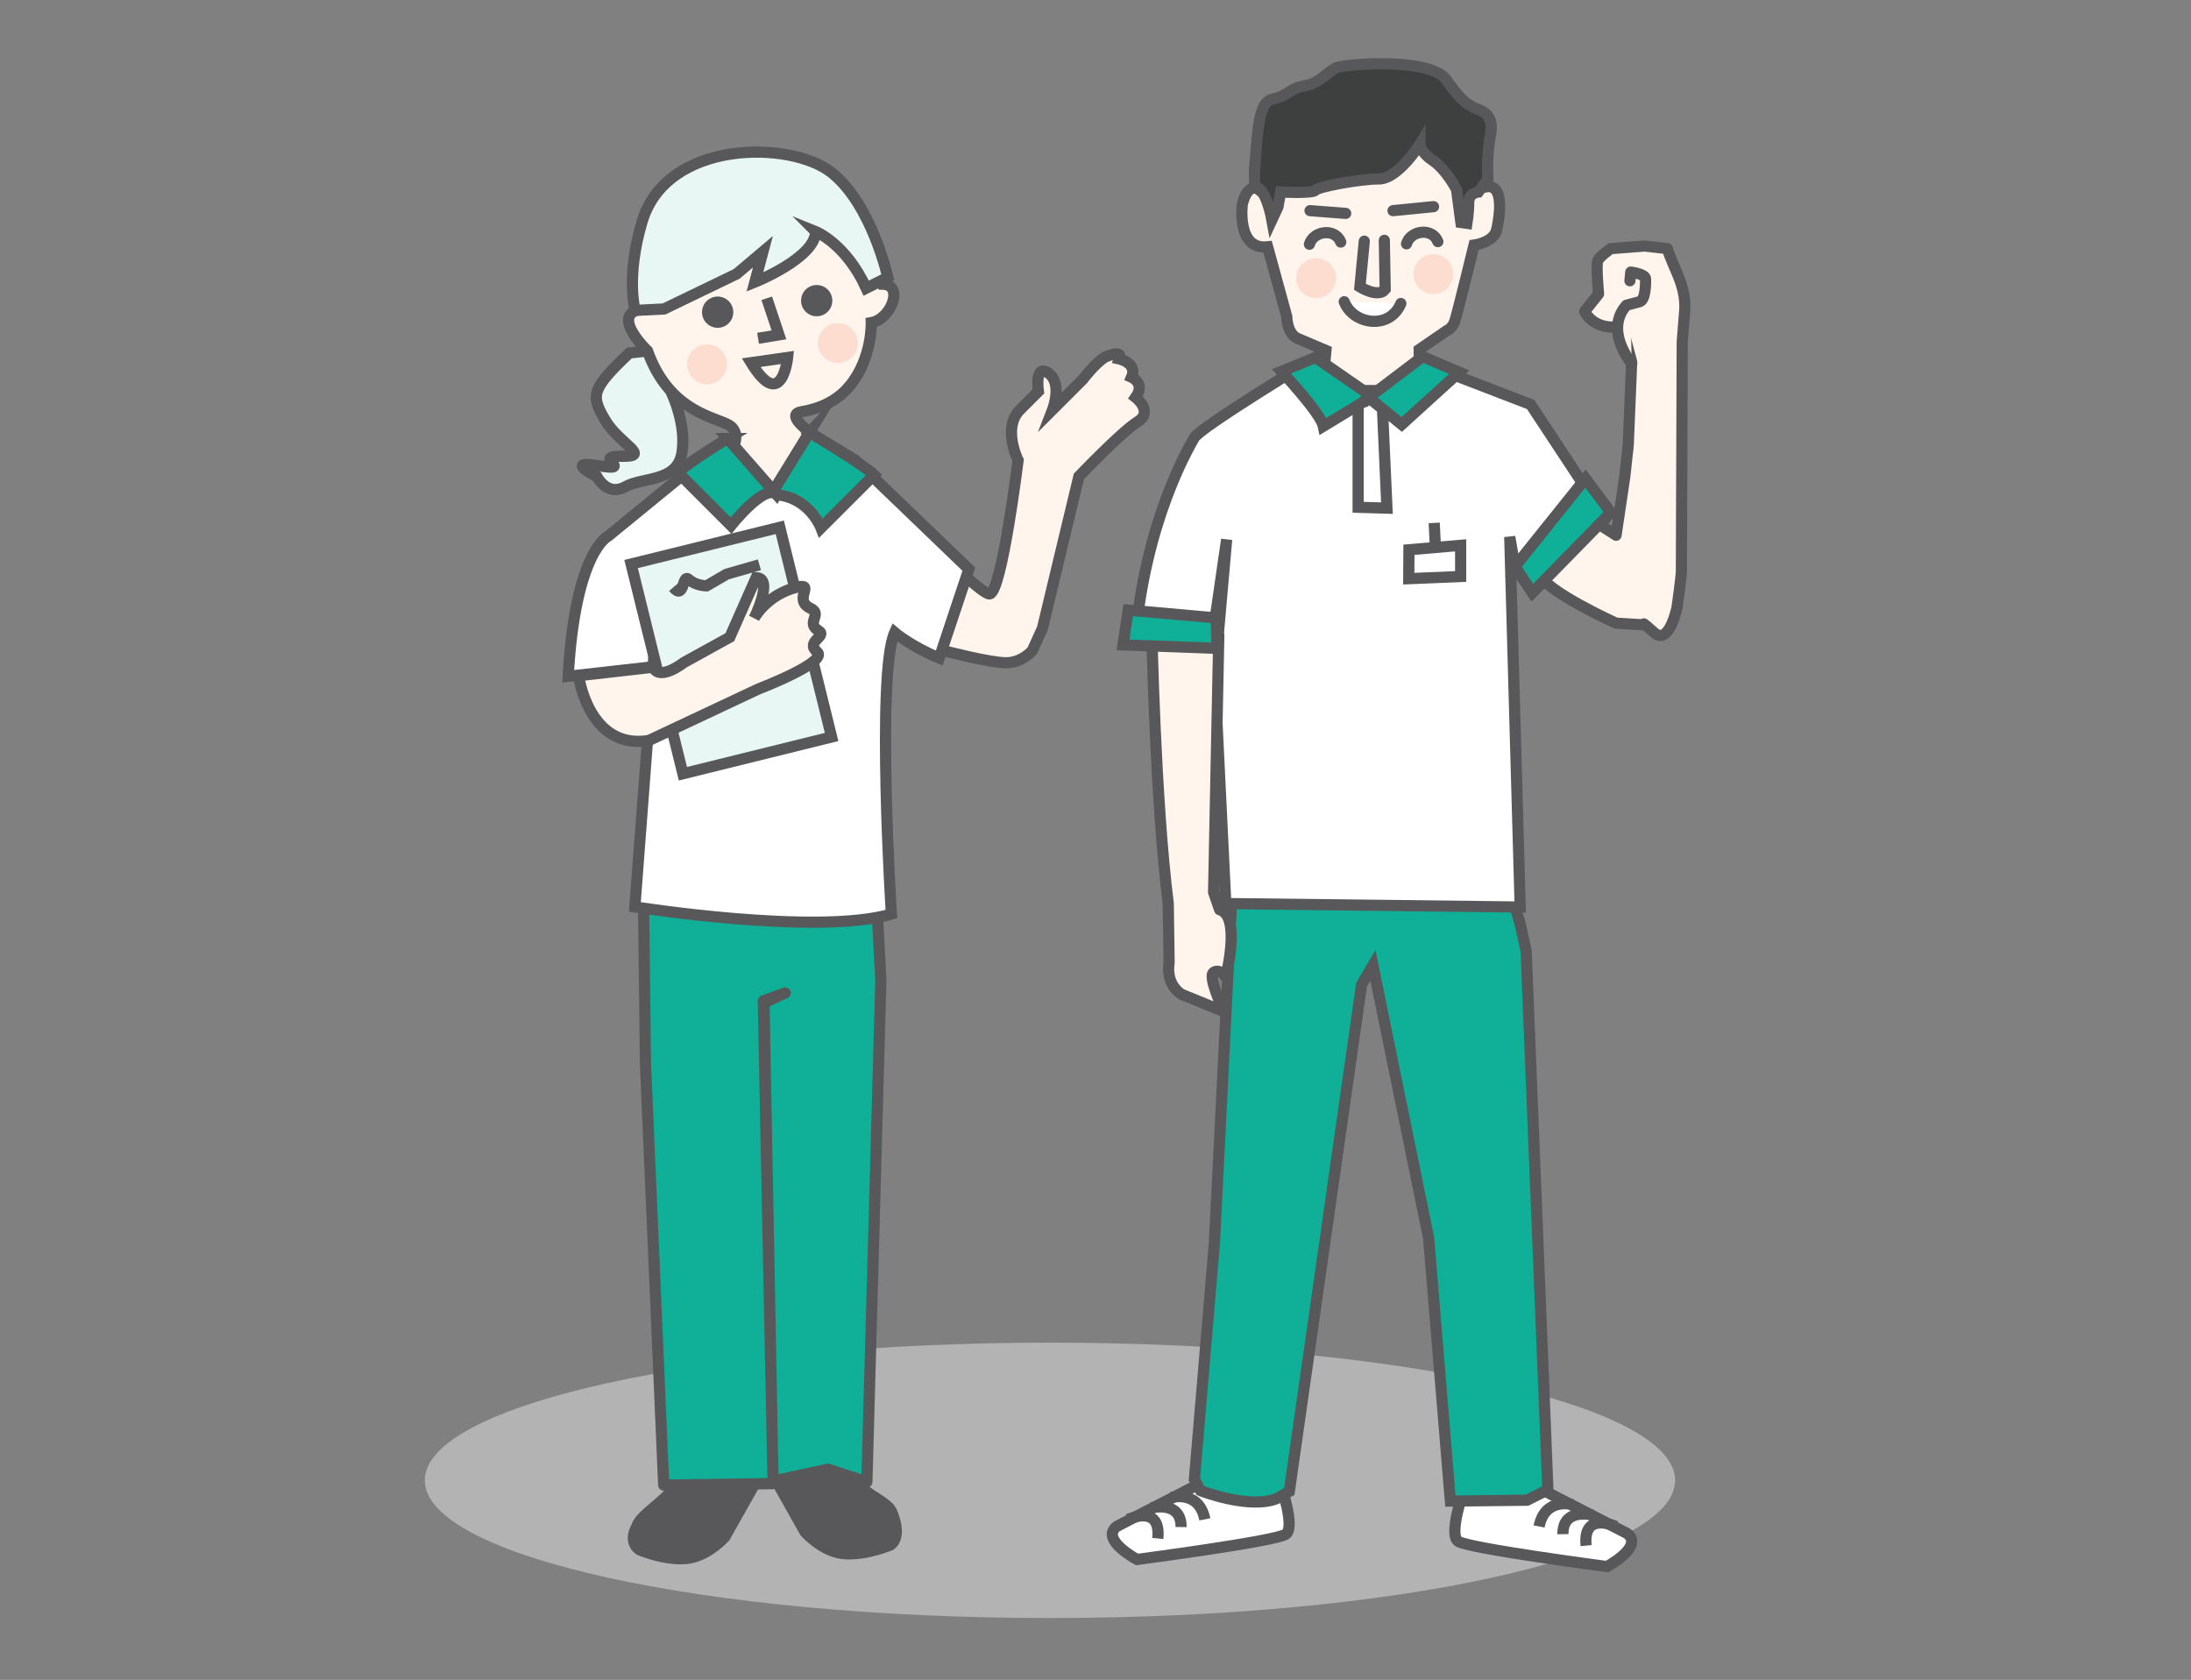 <?xml version="1.0" encoding="UTF-8"?><svg id="Layer_1" xmlns="http://www.w3.org/2000/svg" viewBox="0 0 360.59 276.48"><rect x="0" y="0" width="360.59" height="276.48" fill="#808080" stroke="none"/><defs><style>.cls-1{fill:#58585a;}.cls-1,.cls-2,.cls-3,.cls-4,.cls-5,.cls-6,.cls-7,.cls-8,.cls-9,.cls-10,.cls-11,.cls-12{stroke:#58585a;stroke-width:1.84px;}.cls-1,.cls-4,.cls-5,.cls-7,.cls-8,.cls-9,.cls-10,.cls-11,.cls-12{stroke-miterlimit:10;}.cls-2,.cls-3,.cls-6{stroke-linejoin:round;}.cls-2,.cls-3,.cls-6,.cls-11,.cls-12{stroke-linecap:round;}.cls-2,.cls-7,.cls-11{fill:#fff;}.cls-3,.cls-8{fill:#fff5ec;}.cls-4,.cls-6{fill:#10af98;}.cls-5{fill:#3e3f3f;}.cls-9{fill:#e8f7f3;}.cls-10,.cls-12{fill:none;}.cls-13{fill:#e6e7e8;opacity:.5;}.cls-13,.cls-14{stroke-width:0px;}.cls-14{fill:#fdddd0;}</style></defs><path class="cls-13" d="m172.8,266.3c56.82,0,102.89-10.15,102.89-22.66s-46.06-22.66-102.89-22.66-102.89,10.15-102.89,22.66,46.06,22.66,102.89,22.66"/><path class="cls-9" d="m103.57,58.1c-6.33,6-6.33,7-4,11s7.87,6.12,2.67,6c-5-.12,2.34,2.56-3.66,1.56s-.34,1.78-.34,1.78c0,0,1.67,3.33,4.67,1.67s8.59-.72,9.33-5.67c1.18-7.83-5.67-16.67-5.67-16.67l-3,.33Z"/><path class="cls-8" d="m145.23,46.77c3.61.03,1.46,5.76-1.84,6.33,0,0,.19,5.81-3.49,10.33-1.59,1.95-4,3.67-8,4.33-4.27.71,7.33,7.33,7.33,7.33,0,0,21.67,23,23.66,22.66s4.67-22,4.67-22c0,0-2.67-5.33.33-8.33l3-3s-.67-4.67,1.67-3,.67,6,.67,6l5-5s2-2.67,3.67-3.67c0,0,3-1.33,2.33.33,0,0,3,.67,2,3,0,0,2.33,1,.67,3.33,0,0,3,2.33.33,4s-9.67,9-9.67,9l-6,25-1.67,3.67s-1.67,2-4.33,2-10.33-2-10.33-2l-8-3-27-29.66s2.33-3.33-.67-4.67-9.67-2.67-13-12c0,0-7-6.67,0-7,0,0,16.49-12.51,22-14.33,5.51-1.83,5.19-1.61,8-1s4.33,3.33,4.33,3.33l4.33,8Z"/><path class="cls-1" d="m112.86,242.32c-2.58,4.59-7.45,6.74-8.03,8.89,0,0-1.58,2.44.43,3.87,0,0,4.01,1.72,7.6,1.43,3.58-.29,6.45-3.58,6.45-3.58l5.73-10.18-12.18-.43Z"/><path class="cls-1" d="m138.95,241.52c2.58,4.59,7.31,5.39,7.88,7.54,0,0,1.72,3.79-.29,5.22,0,0-4.01,1.72-7.6,1.43s-6.45-3.58-6.45-3.58l-5.73-10.18,12.18-.43Z"/><polygon class="cls-6" points="105.9 147.76 144.23 147.43 144.97 161.33 142.67 243.9 136.26 241.81 127.23 243.75 125.62 164.73 129.23 163.42 125.73 165.05 127.23 244.18 109.23 244.42 106.23 175.09 105.9 147.76"/><path class="cls-7" d="m119.74,72.17l-19.64,16.06s-5.45,2.44-6.59,23.08l14.08-1.58.9-13.22-4.01,52.75s30.03,4.77,42.22,1.18c0,0-2.5-39.5.54-46.34,0,0,2.75,2.33,7.34,4.2l4.87-14.62-18.64-17.92-7.6-4.59-5.45,10.18-8.03-9.17Z"/><path class="cls-9" d="m134.23,38.1s5,2,8.33,9.33l3.55-1.79s-2.61-11.94-9.22-17.21c-6.75-5.38-27.19-5.5-31.21,8.04-2.72,9.17-1.15,14.62-1.15,14.62l4.75-.24,11.94-5.76.81-.68,3.53-2.98-1.33,5s10-4,10-8.33Z"/><path class="cls-4" d="m119.74,72.17s-6.16,3.73-8.17,5.59l8.74,8.74s5.45-6.88,7.45-5.16l-8.03-9.17Z"/><path class="cls-4" d="m133.21,71.16s8.64,5.13,10.65,6.99l-8.74,8.74s-1.83-4.77-6.92-5.42c-.58-.07-.78-.85-.5-1.36l5.52-8.96Z"/><rect class="cls-9" x="107.76" y="89.29" width="25.21" height="35.55" transform="translate(-22.17 32) rotate(-13.88)"/><path class="cls-9" d="m110.81,96.67c1.88,2.2,1.42-2.35,2.56-1.3s2.92,1.05,2.92,1.05l3.3-1.92,5.39-1.55"/><path class="cls-8" d="m95.23,111.23s1.63,12.26,11.56,10.64l17.97-8.45s11.7-4.47,9.71-6.14c-1.99-1.67,1.71-2.58.29-3.44-2.29-1.38.74-2.71-1.38-3.73-3-1.43,1-4.3-2.33-3.44-4.94,1.28-6.94,5.08-6.94,5.08,0,0,3.32-6.67.33-6.67l-4.33,9.79-7.59,4.19s-3.97,3.12-5.02.75l-12.26,1.4Z"/><circle class="cls-1" cx="118.11" cy="51.38" r="1.66"/><circle class="cls-1" cx="134.41" cy="49.48" r="1.66"/><polyline class="cls-10" points="126.19 49.09 128.2 55.11 124.76 55.68"/><path class="cls-10" d="m123.61,59.69l6.02-.86s-.92,9.18-6.02.86Z"/><path class="cls-7" d="m210.77,244.33s2.44,7.02.86,8.17-24.51,4.16-24.51,4.16c0,0-6.16-3.3-3.3-5.45l14.48-7.45,12.47.57Z"/><path class="cls-10" d="m185.68,250.06s5.45-2.58,4.87,3.15"/><path class="cls-10" d="m189.51,248.18s4.92-1.27,4.87,3.15"/><path class="cls-10" d="m192.8,246.46s4.53-1.25,5.49,3.6"/><path class="cls-7" d="m240.83,245.5s-2.44,7.02-.86,8.17,24.51,4.16,24.51,4.16c0,0,6.16-3.3,3.3-5.45l-14.48-7.45-12.47.57Z"/><path class="cls-10" d="m265.91,251.23s-5.45-2.58-4.87,3.15"/><path class="cls-10" d="m262.09,249.35s-4.92-1.27-4.87,3.15"/><path class="cls-10" d="m258.79,247.63s-4.53-1.25-5.49,3.6"/><path class="cls-4" d="m202.74,147.28l-2.87,57.2-3.3,38.99,1,1.86s8.03,3.15,12.61,1.29l2.01-1.15,11.9-83.43,1.86-3.15,9.17,44.87,3.58,43.29,12.61-.14,3.44-1.72-3.58-88.73-1-4.44-1.72-5.88-45.73,1.15Z"/><path class="cls-8" d="m207.47,31.45c-2.15-1.86-3.01,2.15-3.01,2.15,0,0-1,7.6,4.16,7.02l3.15,11.47s0,2.72,1.72,3.58l4.73,2.01-.72,7.75,16.2,1.29-.14-9.18,4.59-3.15s.86-.29,1.29-1.58,3.15-12.47,3.15-12.47c0,0,3.3-.43,3.73-2.58,0,0,1.86-7.6-1.72-7.02l-12.76-11.04-12.61,6.16-11.75,5.59Z"/><path class="cls-5" d="m206.47,28.16c.57-8.31.86-11.47,3.15-11.9s2.58-1.72,5.16-2.15,3.73-2.44,5.3-3.01,15.48-1.72,18.06,2.15,4.16,4.3,4.73,4.59,3.15.72,2.44,4.3-.43,7.31-.43,7.31l-1.58,2.15s-1.58.14-1.58,1.72-.29,3.44-.29,3.44l-1-.14-.72-5.45s-1.72-3.3-3.87-4.73c-2.15-1.43-2.15-2.72-2.15-2.72,0,0-3.58,5.73-6.74,5.73s-10.03,1.29-10.46,1.86-5.73.29-5.73.29l-.43,2.44-1,2.15s-1-5.59-2.87-5.45v-2.58Z"/><path class="cls-7" d="m216.5,58.83s-18.92,11.47-19.93,13.19-8.17,14.05-9.75,33.4l13.48,1.29,1.58-17.92-2.29,15.77,2.15,44.15,48.45.57-1.72-60.92.86,4.87,2.87,4.3,11.75-11.9-3.73-6.45-8.31-12.61-18.64-7.17-8.31,6.45-8.46-7.02Z"/><polygon class="cls-10" points="228.26 83.63 223.52 83.49 223.52 64.28 227.39 64.28 228.26 83.63"/><path class="cls-4" d="m216.5,58.83l-5.59,2.29s6.45,6.88,6.88,9.03l8.03-4.87-9.32-6.45Z"/><polygon class="cls-4" points="225.24 65.43 234.13 58.69 240.15 61.27 230.69 69.87 225.24 65.43"/><path class="cls-12" d="m224.53,39.69l-.72,7.53s3.01,1.88,4.16.4l-.14-8.07"/><path class="cls-3" d="m189.55,103.42s.57,28.38,2.72,45.3l.14,9.75s-.72,3.3,2.01,5.16l7.02,2.87s-2.72-5.73-1.72-6.45,2.01.72,2.01.72c0,0,2.58-10.03-1-11.04l-1-2.87.86-42.29"/><path class="cls-3" d="m265.96,88.08l-5.59-3.58s-7.88,7.02-7.02,9.89c.86,2.87,12.61,8.17,12.61,8.17l4.73.29s-.86-.86,1.58,1.29c2.44,2.15,3.73-4.16,3.73-4.16,0,0,.72-5.02.72-6.02s.14-37.7.14-37.7l.43-5.45c.14-4.01-2.01-6.88-2.87-9.89l-3.73-.43-5.59.43s-1.86,1.29-2.15,2.01.14,5.45.14,5.45l-2.29,2.87s1.43,3.3,6.16,2.44l1.58,5.88-.57,13.76-.57,5.16-1.43,9.6Z"/><path class="cls-3" d="m268.54,59.84s-1.74-2.07-2.21-4.63c-.29-1.59-.08-3.38,1.35-4.98,0,0,1.15-.29,2.15-.57s1-2.87,1-3.73-2.44-1.15-2.44-1.15l-.14,1.43"/><polygon class="cls-4" points="185.68 100.41 200.16 101.7 200.3 106.71 184.82 106.14 185.68 100.41"/><polygon class="cls-4" points="249.33 93.24 260.94 78.76 265.1 84.35 252.19 97.54 249.33 93.24"/><path class="cls-11" d="m221.23,49.66c1.43,3.73,7.45,4.73,9.32.29"/><line class="cls-2" x1="229.26" y1="34.67" x2="235.93" y2="34.01"/><path class="cls-12" d="m215.5,40.2c.65-2.22,4.23-2.72,5.16-.36"/><path class="cls-12" d="m231.48,40.13c.65-2.22,4.23-2.72,5.16-.36"/><line class="cls-2" x1="215.6" y1="34.67" x2="221.47" y2="35.12"/><circle class="cls-14" cx="116.37" cy="59.96" r="3.29"/><circle class="cls-14" cx="137.89" cy="56.46" r="3.29"/><circle class="cls-14" cx="216.61" cy="45.77" r="3.29"/><circle class="cls-14" cx="235.9" cy="45.12" r="3.29"/><line class="cls-10" x1="236.04" y1="86.06" x2="236.37" y2="92.78"/><polygon class="cls-7" points="231.88 90.48 240.39 89.75 240.39 94.88 231.85 95.24 231.88 90.48"/></svg>